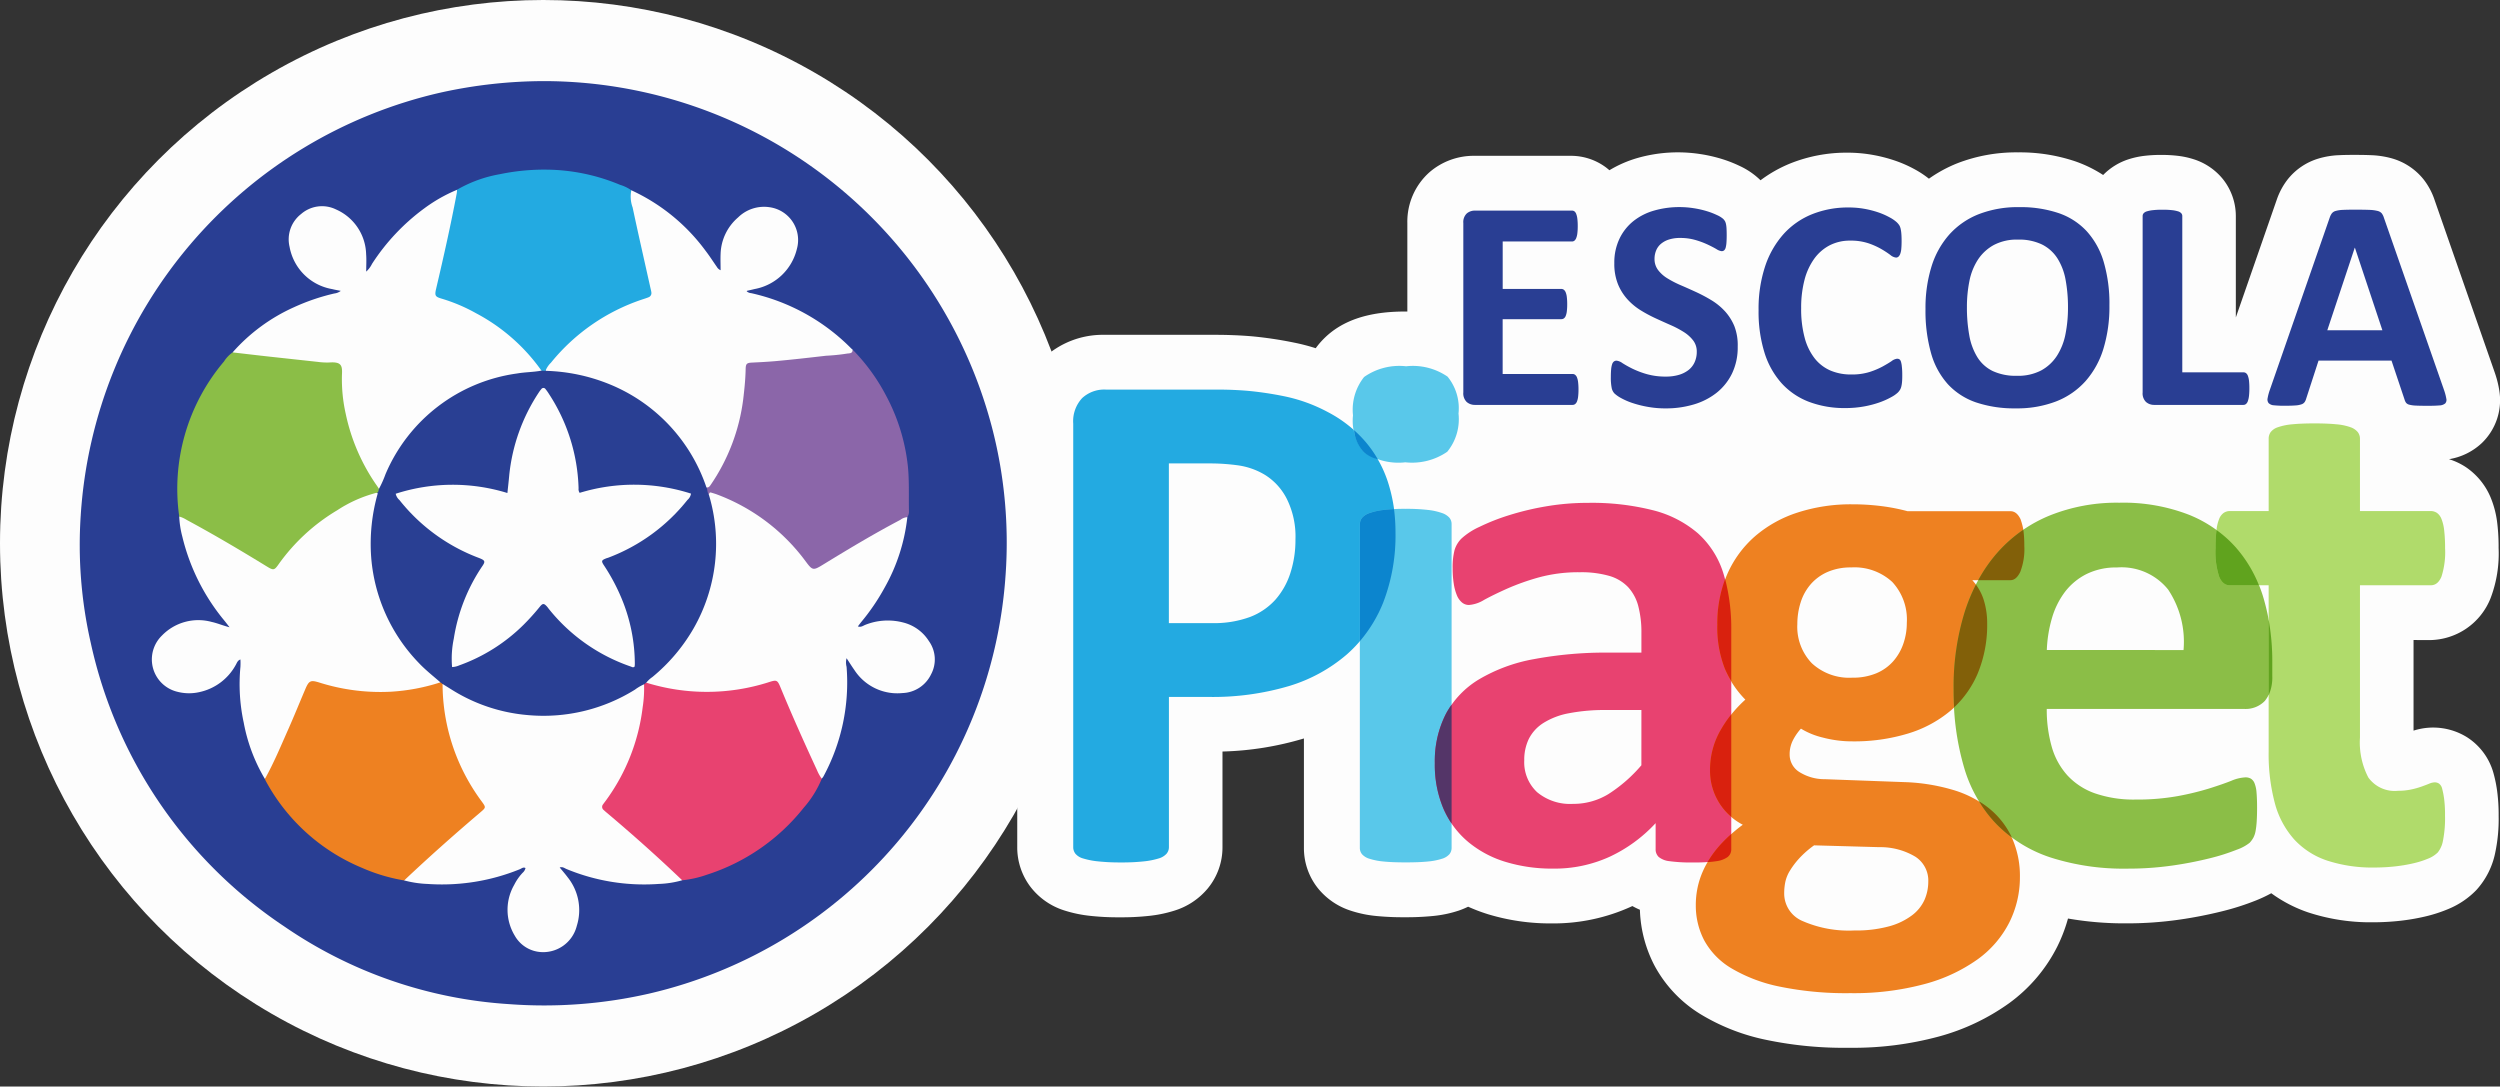 <svg xmlns="http://www.w3.org/2000/svg" id="EscolaPiaget" width="191.127" height="83.064" viewBox="0 0 191.127 83.064"><rect x="0" y="0" width="191.127" height="83.064" fill="#333333" stroke="none"/><circle id="Elipse_7" data-name="Elipse 7" cx="41.532" cy="41.532" r="41.532" fill="#fdfdfd"></circle><path id="Caminho_2744" data-name="Caminho 2744" d="M632.443-681.25a5.061,5.061,0,0,0,4.663-3.206,9.571,9.571,0,0,0,.612-3.822,15.28,15.28,0,0,0-.1-1.885,7.343,7.343,0,0,0-.527-2.034,5.225,5.225,0,0,0-1.867-2.269,4.983,4.983,0,0,0-1.3-.614,4.778,4.778,0,0,0,2.51-1.232,4.548,4.548,0,0,0,1.343-3.981,7.845,7.845,0,0,0-.345-1.386c-.006-.019-.012-.038-.019-.057l-4.578-13.127a5.27,5.27,0,0,0-.823-1.569,4.759,4.759,0,0,0-2.5-1.658,6.883,6.883,0,0,0-1.58-.233c-.33-.014-.742-.021-1.26-.021-.464,0-.838.007-1.141.022a6.341,6.341,0,0,0-1.61.267,4.73,4.73,0,0,0-2.371,1.641,5.358,5.358,0,0,0-.787,1.481l-3.134,9.017v-7.756a4.541,4.541,0,0,0-1.013-2.85A4.707,4.707,0,0,0,614.439-718a6.48,6.48,0,0,0-1.288-.277,10.365,10.365,0,0,0-1.23-.064,10.477,10.477,0,0,0-1.221.063,6.467,6.467,0,0,0-1.3.279,4.748,4.748,0,0,0-1.915,1.193,9.75,9.75,0,0,0-2.151-1.051,13.275,13.275,0,0,0-4.352-.679,12.452,12.452,0,0,0-4.673.844,10.481,10.481,0,0,0-2.143,1.169,7.381,7.381,0,0,0-1.053-.7,9.554,9.554,0,0,0-1.569-.692,11.489,11.489,0,0,0-1.672-.428,10.97,10.97,0,0,0-1.936-.17,11.544,11.544,0,0,0-4.376.826,10.189,10.189,0,0,0-2.27,1.285l-.017-.018a5.666,5.666,0,0,0-1.6-1.089,9.727,9.727,0,0,0-1.436-.552,11.476,11.476,0,0,0-1.562-.347,11.26,11.26,0,0,0-4.784.3,8.948,8.948,0,0,0-2.152.938c-.107-.093-.216-.183-.332-.266a4.481,4.481,0,0,0-2.618-.837h-7.415a5.161,5.161,0,0,0-3.383,1.249,5.053,5.053,0,0,0-1.7,3.894v6.761l-.182,0c-2.731,0-4.734.654-6.124,2a6.1,6.1,0,0,0-.7.806,15.067,15.067,0,0,0-1.658-.43,29.655,29.655,0,0,0-3.228-.482c-.883-.074-1.82-.112-2.785-.112h-8.482a6.635,6.635,0,0,0-4.694,1.82,6.654,6.654,0,0,0-1.971,4.984v32.369a4.986,4.986,0,0,0,1,3.013,5.247,5.247,0,0,0,2.608,1.823,9.8,9.8,0,0,0,1.966.41,19.407,19.407,0,0,0,2.256.112,19.322,19.322,0,0,0,2.279-.113,9.753,9.753,0,0,0,1.936-.407,5.364,5.364,0,0,0,2.526-1.694,4.932,4.932,0,0,0,1.12-3.144v-7.316a23.682,23.682,0,0,0,6.226-1v8.368a4.915,4.915,0,0,0,1.084,3.1,5.308,5.308,0,0,0,2.473,1.692,8.965,8.965,0,0,0,2.011.417,20.854,20.854,0,0,0,2.127.092,20.869,20.869,0,0,0,2.133-.092,8.952,8.952,0,0,0,2-.414,6.222,6.222,0,0,0,.726-.3,13.329,13.329,0,0,0,1.527.578,16.418,16.418,0,0,0,4.872.7,14.341,14.341,0,0,0,6.128-1.313l.031-.014a5.52,5.52,0,0,0,.574.283,9.845,9.845,0,0,0,1.133,4.3,9.784,9.784,0,0,0,3.579,3.73,15.808,15.808,0,0,0,4.968,1.921,28.975,28.975,0,0,0,6.324.6,25.051,25.051,0,0,0,6.838-.857,16.725,16.725,0,0,0,5.39-2.554,12.033,12.033,0,0,0,3.678-4.327,11.945,11.945,0,0,0,.818-2.143,25.261,25.261,0,0,0,4.43.37,28.171,28.171,0,0,0,4.056-.281,32.575,32.575,0,0,0,3.292-.642,19.483,19.483,0,0,0,2.625-.842,10.623,10.623,0,0,0,1.138-.538,10.515,10.515,0,0,0,2.813,1.462,15.294,15.294,0,0,0,4.982.758,18.534,18.534,0,0,0,2-.108,16.232,16.232,0,0,0,1.922-.323,10.984,10.984,0,0,0,1.833-.59,6.329,6.329,0,0,0,2.127-1.442,5.993,5.993,0,0,0,1.442-2.846,12.43,12.43,0,0,0,.263-2.831,13.634,13.634,0,0,0-.11-1.858,10.11,10.11,0,0,0-.274-1.365,4.759,4.759,0,0,0-2.022-2.777,4.9,4.9,0,0,0-4.1-.511v-6.928Zm-99.6,1.552v-.057l.025.028Z" transform="translate(-446.698 730.185)" fill="#fdfdfd"></path><g id="Grupo_5562" data-name="Grupo 5562" transform="translate(6.1 6.201)"><path id="Caminho_2745" data-name="Caminho 2745" d="M260.687-741.279a35.451,35.451,0,0,1,34.3,26.7,34.928,34.928,0,0,1,.983,11.035,35.3,35.3,0,0,1-27.23,32.021,35.993,35.993,0,0,1-10.729.81,34.107,34.107,0,0,1-17.205-5.952,35.011,35.011,0,0,1-14.776-21.665,33.706,33.706,0,0,1-.766-9.772A35.473,35.473,0,0,1,252.8-740.407,36.791,36.791,0,0,1,260.687-741.279Z" transform="translate(-225.191 741.279)" fill="#293e93"></path><path id="Caminho_2746" data-name="Caminho 2746" d="M350-533.881a7.3,7.3,0,0,1-1.792.28,15.521,15.521,0,0,1-7.041-1.135c-.153-.061-.3-.2-.531-.123.216.265.424.5.615.757a4.008,4.008,0,0,1,.693,3.705,2.649,2.649,0,0,1-2.872,1.994,2.469,2.469,0,0,1-1.863-1.229,3.818,3.818,0,0,1-.053-3.893,3.873,3.873,0,0,1,.643-.924.681.681,0,0,0,.223-.365c-.17-.1-.3.037-.437.09a15.818,15.818,0,0,1-7.045,1.125,8.16,8.16,0,0,1-1.8-.271c.018-.307.264-.462.456-.635,1.689-1.522,3.366-3.059,5.1-4.525.484-.409.5-.457.149-.956a15.578,15.578,0,0,1-2.825-7.289c-.048-.409-.011-.823-.086-1.232-.033-.18-.012-.368.234-.408a11.852,11.852,0,0,1,1.7.889,12.966,12.966,0,0,0,12.683-.472c.289-.164.538-.429.912-.4.22.149.173.376.16.584a15.763,15.763,0,0,1-2.873,8.309c-.384.541-.376.553.136.995,1.72,1.483,3.428,2.98,5.082,4.537C349.756-534.31,349.984-534.166,350-533.881Z" transform="translate(-303.947 594.977)" fill="#fdfdfd"></path><path id="Caminho_2747" data-name="Caminho 2747" d="M380.389-706.432a14.643,14.643,0,0,1,5.68,4.631c.307.4.575.82.862,1.231a.6.6,0,0,0,.285.252c0-.421-.018-.842,0-1.262a3.82,3.82,0,0,1,1.336-2.774,2.83,2.83,0,0,1,2.413-.78,2.531,2.531,0,0,1,2.086,3.174,4.088,4.088,0,0,1-3.239,3.081c-.19.049-.381.089-.572.134-.011,0-.019.021-.03.034a.539.539,0,0,0,.336.144,15.476,15.476,0,0,1,7.647,4.22c.038.038.08.07.121.106.1.388-.225.385-.443.446a10.666,10.666,0,0,1-1.866.2c-1.709.174-3.409.456-5.132.466-.444,0-.574.218-.591.634a16.228,16.228,0,0,1-1.783,7.13,13.944,13.944,0,0,1-.8,1.335c-.121.174-.234.369-.486.379-.264-.08-.317-.326-.4-.535a12.868,12.868,0,0,0-5.8-6.649,12.369,12.369,0,0,0-5.032-1.557,2.955,2.955,0,0,1-1.142-.233c-.109-.338.139-.535.313-.748a15.268,15.268,0,0,1,6.922-4.8c.767-.268.757-.271.563-1.083-.511-2.141-.994-4.289-1.4-6.454C380.2-705.961,380.074-706.247,380.389-706.432Z" transform="translate(-338.225 714.776)" fill="#fdfdfd"></path><path id="Caminho_2748" data-name="Caminho 2748" d="M425.878-608.373a14.05,14.05,0,0,1-1.757,5.425,16.322,16.322,0,0,1-1.751,2.572c-.09.108-.172.222-.275.355.244.088.407-.057.574-.122a4.636,4.636,0,0,1,2.9-.174,3.25,3.25,0,0,1,1.955,1.416,2.41,2.41,0,0,1,.166,2.549,2.52,2.52,0,0,1-2.189,1.427,3.914,3.914,0,0,1-3.683-1.78c-.194-.274-.371-.56-.586-.885a1.276,1.276,0,0,0,0,.656,15.1,15.1,0,0,1-1.772,8.391,1.425,1.425,0,0,1-.128.167c-.283-.07-.374-.317-.476-.541-.884-1.936-1.777-3.867-2.581-5.839-.406-1-.411-1-1.419-.712a16.009,16.009,0,0,1-8.324.084,1.48,1.48,0,0,1-.638-.266c-.09-.3.155-.408.324-.546a13.178,13.178,0,0,0,4.285-6.232,12.7,12.7,0,0,0,.222-6.984,2.46,2.46,0,0,1-.116-.631c.059-.452.365-.309.606-.226a14.307,14.307,0,0,1,2.8,1.346A14.887,14.887,0,0,1,418.2-605.1c.465.623.527.618,1.18.23,1.939-1.153,3.855-2.347,5.866-3.375C425.435-608.348,425.628-608.539,425.878-608.373Z" transform="translate(-362.611 641.709)" fill="#fdfdfd"></path><path id="Caminho_2749" data-name="Caminho 2749" d="M273.987-694.175a13.767,13.767,0,0,1,4.674-3.444,16.107,16.107,0,0,1,3.093-1.057.986.986,0,0,0,.5-.2c-.251-.052-.455-.084-.654-.136a4,4,0,0,1-3.261-3.237,2.449,2.449,0,0,1,.879-2.5,2.437,2.437,0,0,1,2.675-.352,3.847,3.847,0,0,1,2.3,3.428c.035.425.005.855.005,1.325a1.952,1.952,0,0,0,.443-.59,16.1,16.1,0,0,1,3.992-4.241,11.827,11.827,0,0,1,2.516-1.428c.222.2.077.44.037.652-.417,2.215-.9,4.414-1.422,6.608-.176.744-.153.792.572,1.047a15.081,15.081,0,0,1,6.94,4.849c.162.2.387.384.372.687a1.557,1.557,0,0,1-.868.231,13.161,13.161,0,0,0-6.786,2.454,12.552,12.552,0,0,0-4.166,5.237c-.122.279-.24.56-.366.837-.069.153-.13.357-.382.271a11.882,11.882,0,0,1-2.027-3.754,12.932,12.932,0,0,1-.854-4.833c.015-.837-.092-.909-.914-.942-1.662-.068-3.308-.324-4.963-.477-.552-.051-1.1-.143-1.653-.172A.807.807,0,0,1,273.987-694.175Z" transform="translate(-262.302 714.913)" fill="#fdfdfd"></path><path id="Caminho_2750" data-name="Caminho 2750" d="M256.835-588.241a13.061,13.061,0,0,1-1.617-4.3,13.9,13.9,0,0,1-.253-4.269,5.41,5.41,0,0,0,0-.564c-.227.073-.272.279-.367.434a4.159,4.159,0,0,1-2.756,2.057,3.568,3.568,0,0,1-1.7-.023,2.544,2.544,0,0,1-1.175-4.3,3.871,3.871,0,0,1,3.807-1.037c.453.1.874.285,1.361.407-.133-.171-.263-.344-.4-.512a15.87,15.87,0,0,1-3.214-6.426,7.175,7.175,0,0,1-.235-1.533c.233-.114.412.028.6.128,2.053,1.1,4.052,2.293,6.047,3.493.537.323.576.308.951-.2a15.176,15.176,0,0,1,6.784-5.174c.257-.1.532-.257.8-.014a.616.616,0,0,1,.022.471,14.094,14.094,0,0,0-.434,2.809,12.167,12.167,0,0,0,.519,4.189,13.026,13.026,0,0,0,4.337,6.518c.169.139.419.244.345.545a7.091,7.091,0,0,1-2.317.62,15.229,15.229,0,0,1-6.739-.481c-.744-.237-.933-.144-1.238.578-.856,2.027-1.7,4.061-2.675,6.033C257.187-588.578,257.133-588.3,256.835-588.241Z" transform="translate(-242.684 641.591)" fill="#fdfdfd"></path><path id="Caminho_2751" data-name="Caminho 2751" d="M440.48-642.72a1,1,0,0,0-.541.21c-2.013,1.059-3.961,2.23-5.9,3.417-.759.465-.81.458-1.337-.253a14.9,14.9,0,0,0-6.764-5.105c-.15-.058-.306-.1-.459-.148-.131-.041-.141.066-.173.144-.276-.107-.251-.314-.181-.538.173.025.248-.087.333-.214a14.876,14.876,0,0,0,2.473-6.513c.091-.764.171-1.529.187-2.3.009-.42.074-.5.5-.517.608-.029,1.215-.061,1.821-.115,1.283-.115,2.562-.263,3.841-.41a14.776,14.776,0,0,0,1.547-.156c.183-.041.465.025.478-.3a14.727,14.727,0,0,1,2.54,3.49,14.739,14.739,0,0,1,1.677,5.429c.113,1.144.057,2.283.081,3.423A.78.78,0,0,1,440.48-642.72Z" transform="translate(-377.213 676.056)" fill="#8b66a9"></path><path id="Caminho_2752" data-name="Caminho 2752" d="M271.69-643.968a10.091,10.091,0,0,0-3.127,1.369,14.781,14.781,0,0,0-4.466,4.111c-.337.483-.4.495-.908.184-2.011-1.233-4.04-2.435-6.117-3.554a2.235,2.235,0,0,0-.582-.266,15.055,15.055,0,0,1,3.421-11.852,2.41,2.41,0,0,1,.66-.695c.941.108,1.881.22,2.822.324q1.838.2,3.678.4a5.2,5.2,0,0,0,.91.047c.939-.068.98.27.949.938a12.038,12.038,0,0,0,.287,2.982,14.923,14.923,0,0,0,2.4,5.523c.051.073.1.149.146.223C271.82-644.126,271.857-644.021,271.69-643.968Z" transform="translate(-248.887 675.411)" fill="#8bbe47"></path><path id="Caminho_2753" data-name="Caminho 2753" d="M395.337-549.685a15.563,15.563,0,0,0,9.357-.033c.623-.2.667-.18.919.431.873,2.12,1.813,4.209,2.775,6.29a3.079,3.079,0,0,0,.365.655,7.916,7.916,0,0,1-1.383,2.223A15.456,15.456,0,0,1,399.963-535a8.11,8.11,0,0,1-1.88.423c-1.85-1.77-3.761-3.472-5.718-5.124-.1-.081-.191-.162-.283-.247a.3.3,0,0,1-.051-.432c.07-.1.148-.2.222-.3a15.113,15.113,0,0,0,2.806-7.112,9.286,9.286,0,0,0,.107-1.766C395.185-549.657,395.235-549.707,395.337-549.685Z" transform="translate(-352.028 595.674)" fill="#e84270"></path><path id="Caminho_2754" data-name="Caminho 2754" d="M346.822-697.662a14.3,14.3,0,0,0-5-4.385,12.893,12.893,0,0,0-2.614-1.11c-.517-.15-.559-.236-.432-.778.568-2.42,1.114-4.845,1.574-7.289a2.649,2.649,0,0,0,.023-.266,9.943,9.943,0,0,1,3.263-1.184,16.6,16.6,0,0,1,3.512-.351,14.887,14.887,0,0,1,5.685,1.162,2.968,2.968,0,0,1,.862.416,2.419,2.419,0,0,0,.1,1.314c.433,2.043.9,4.079,1.353,6.117.027.122.062.242.078.365a.34.34,0,0,1-.22.387c-.148.061-.3.107-.455.158a15.149,15.149,0,0,0-7,4.841,1.81,1.81,0,0,0-.416.617A.2.2,0,0,1,346.822-697.662Z" transform="translate(-311.53 719.792)" fill="#23aae1"></path><path id="Caminho_2755" data-name="Caminho 2755" d="M284.289-542.233c.681-1.22,1.215-2.509,1.781-3.783.45-1.013.865-2.042,1.3-3.062.288-.677.406-.738,1.1-.52a15.5,15.5,0,0,0,5.453.695,15.12,15.12,0,0,0,3.784-.716c.085,0,.211-.051.166.124a15.1,15.1,0,0,0,1.283,6.049,15.341,15.341,0,0,0,1.7,2.921c.347.473.342.474-.109.858-1.979,1.683-3.922,3.407-5.81,5.192a13.563,13.563,0,0,1-3.232-.966,14.817,14.817,0,0,1-7.327-6.6C284.341-542.1,284.318-542.168,284.289-542.233Z" transform="translate(-270.138 595.584)" fill="#ee8121"></path><path id="Caminho_2756" data-name="Caminho 2756" d="M323.542-624.905l-.166-.124c-.554-.482-1.132-.935-1.639-1.47a13.068,13.068,0,0,1-3.65-8.057,14.044,14.044,0,0,1,.522-4.993l.07-.271a8.592,8.592,0,0,0,.5-1.121,12.815,12.815,0,0,1,10.058-7.7c.618-.108,1.246-.1,1.862-.217l.307.014a13.9,13.9,0,0,1,4.856,1.008,12.986,12.986,0,0,1,7.454,7.911c.095.168.052.382.181.538a13.023,13.023,0,0,1-1.175,10.253,13.6,13.6,0,0,1-3.139,3.7,2.131,2.131,0,0,0-.47.435l-.17.121a3.669,3.669,0,0,0-.692.407,13.215,13.215,0,0,1-8.17,1.948,12.969,12.969,0,0,1-5.856-1.956Z" transform="translate(-295.807 670.993)" fill="#293f93"></path><path id="Caminho_2757" data-name="Caminho 2757" d="M340.112-635.305a14.223,14.223,0,0,1,8.512.058.805.805,0,0,1-.275.487,14.021,14.021,0,0,1-6.049,4.411c-.05.019-.1.029-.154.049-.368.149-.4.2-.174.544a14.961,14.961,0,0,1,1.44,2.757,13.114,13.114,0,0,1,.917,4.771c0,.071-.01.141-.014.2-.114.113-.209.03-.3,0a13.733,13.733,0,0,1-6.249-4.389c-.056-.07-.106-.145-.167-.211-.216-.231-.306-.242-.519.012a17.44,17.44,0,0,1-1.26,1.4,13.4,13.4,0,0,1-4.913,3.1,1.517,1.517,0,0,1-.549.129,7.508,7.508,0,0,1,.131-2.174,13.625,13.625,0,0,1,2.157-5.507c.279-.4.249-.474-.267-.673a14.058,14.058,0,0,1-6.047-4.416.884.884,0,0,1-.284-.48,14.188,14.188,0,0,1,8.539-.056c.049-.463.1-.9.138-1.331a14,14,0,0,1,2.267-6.361,2.108,2.108,0,0,1,.193-.256.19.19,0,0,1,.32.009,3.219,3.219,0,0,1,.249.349,13.867,13.867,0,0,1,2.275,7.234A.49.49,0,0,0,340.112-635.305Z" transform="translate(-301.896 666.783)" fill="#fdfdfd"></path></g><g id="Grupo_5569" data-name="Grupo 5569" transform="translate(82.048 15.838)"><g id="Grupo_5563" data-name="Grupo 5563" transform="translate(29.825)"><path id="Caminho_2758" data-name="Caminho 2758" d="M675.71-686.263a4.492,4.492,0,0,1-.029.557,1.437,1.437,0,0,1-.086.362.46.46,0,0,1-.144.2.312.312,0,0,1-.189.063H667.8a.938.938,0,0,1-.637-.224.917.917,0,0,1-.258-.729v-12.948a.918.918,0,0,1,.258-.729.939.939,0,0,1,.637-.224h7.415a.308.308,0,0,1,.184.057.443.443,0,0,1,.138.2,1.55,1.55,0,0,1,.086.367,4.66,4.66,0,0,1,.029.568,4.429,4.429,0,0,1-.029.545,1.448,1.448,0,0,1-.086.361.488.488,0,0,1-.138.2.288.288,0,0,1-.184.063h-5.3v3.627H674.4a.314.314,0,0,1,.189.063.465.465,0,0,1,.143.2,1.345,1.345,0,0,1,.086.356,4.425,4.425,0,0,1,.029.545,4.385,4.385,0,0,1-.029.551,1.331,1.331,0,0,1-.086.35.42.42,0,0,1-.143.19.332.332,0,0,1-.189.057h-4.488v4.19h5.349a.314.314,0,0,1,.189.063.462.462,0,0,1,.144.2,1.436,1.436,0,0,1,.086.362A4.489,4.489,0,0,1,675.71-686.263Z" transform="translate(-666.906 700.198)" fill="#293e93"></path><path id="Caminho_2759" data-name="Caminho 2759" d="M723.7-690.372a4.59,4.59,0,0,1-.436,2.055,4.26,4.26,0,0,1-1.182,1.475,5.153,5.153,0,0,1-1.745.89,7.429,7.429,0,0,1-2.135.3,7.6,7.6,0,0,1-1.429-.127,8.1,8.1,0,0,1-1.165-.3,5.079,5.079,0,0,1-.844-.373,2.423,2.423,0,0,1-.488-.344.857.857,0,0,1-.212-.43,3.93,3.93,0,0,1-.063-.809q0-.356.023-.6a1.719,1.719,0,0,1,.075-.39.43.43,0,0,1,.138-.213.333.333,0,0,1,.2-.063.952.952,0,0,1,.453.189,8.018,8.018,0,0,0,.752.419,6.744,6.744,0,0,0,1.1.419,5.2,5.2,0,0,0,1.475.19,3.407,3.407,0,0,0,.987-.132,2.208,2.208,0,0,0,.74-.373,1.585,1.585,0,0,0,.465-.6,1.9,1.9,0,0,0,.161-.792,1.387,1.387,0,0,0-.276-.867,2.74,2.74,0,0,0-.717-.643,7.476,7.476,0,0,0-1-.528q-.562-.247-1.159-.522a10.564,10.564,0,0,1-1.159-.625,4.692,4.692,0,0,1-1-.838,3.946,3.946,0,0,1-.717-1.154,4.164,4.164,0,0,1-.275-1.6,4.218,4.218,0,0,1,.4-1.877,3.845,3.845,0,0,1,1.068-1.343,4.543,4.543,0,0,1,1.584-.8,6.936,6.936,0,0,1,1.934-.264,7.023,7.023,0,0,1,1.056.081,7.219,7.219,0,0,1,.987.218,5.531,5.531,0,0,1,.815.31,1.91,1.91,0,0,1,.471.287.829.829,0,0,1,.155.2.92.92,0,0,1,.069.212,2.228,2.228,0,0,1,.04.333c.007.134.012.3.012.5q0,.333-.017.563a2.085,2.085,0,0,1-.057.379.449.449,0,0,1-.115.218.285.285,0,0,1-.2.069.957.957,0,0,1-.4-.161q-.275-.161-.677-.35a6.429,6.429,0,0,0-.93-.344,4.112,4.112,0,0,0-1.159-.155,2.769,2.769,0,0,0-.861.12,1.78,1.78,0,0,0-.614.333,1.317,1.317,0,0,0-.367.511,1.675,1.675,0,0,0-.12.631,1.388,1.388,0,0,0,.27.855,2.584,2.584,0,0,0,.723.643,7.79,7.79,0,0,0,1.028.528q.574.247,1.171.522a11.543,11.543,0,0,1,1.171.625,4.719,4.719,0,0,1,1.022.838,3.916,3.916,0,0,1,.723,1.148A4.024,4.024,0,0,1,723.7-690.372Z" transform="translate(-702.724 701.036)" fill="#293e93"></path><path id="Caminho_2760" data-name="Caminho 2760" d="M772.156-688.1q0,.287-.017.488a2.4,2.4,0,0,1-.052.345.977.977,0,0,1-.092.247,1.211,1.211,0,0,1-.183.235,2.353,2.353,0,0,1-.488.339,5.737,5.737,0,0,1-.884.4,7.665,7.665,0,0,1-1.194.316,7.862,7.862,0,0,1-1.452.126,7.655,7.655,0,0,1-2.755-.471,5.436,5.436,0,0,1-2.089-1.406,6.28,6.28,0,0,1-1.32-2.336,10.475,10.475,0,0,1-.459-3.26,10.326,10.326,0,0,1,.5-3.363,7.006,7.006,0,0,1,1.412-2.468,5.908,5.908,0,0,1,2.175-1.515,7.347,7.347,0,0,1,2.795-.516,6.711,6.711,0,0,1,1.194.1,7.255,7.255,0,0,1,1.062.27,5.313,5.313,0,0,1,.878.385,2.64,2.64,0,0,1,.545.373,1.3,1.3,0,0,1,.212.258.972.972,0,0,1,.092.264,2.922,2.922,0,0,1,.052.379q.017.218.017.539,0,.344-.023.585a1.508,1.508,0,0,1-.08.39.54.54,0,0,1-.138.218.274.274,0,0,1-.184.069.8.8,0,0,1-.436-.2,7.147,7.147,0,0,0-.683-.448,5.572,5.572,0,0,0-1-.448,4.237,4.237,0,0,0-1.383-.2,3.365,3.365,0,0,0-1.578.362,3.378,3.378,0,0,0-1.182,1.033,4.847,4.847,0,0,0-.74,1.624,8.388,8.388,0,0,0-.252,2.146,8.417,8.417,0,0,0,.27,2.267,4.371,4.371,0,0,0,.769,1.578,3.111,3.111,0,0,0,1.205.924,3.98,3.98,0,0,0,1.59.3,4.535,4.535,0,0,0,1.389-.189,5.868,5.868,0,0,0,1-.419q.419-.23.689-.413a.853.853,0,0,1,.419-.184.328.328,0,0,1,.184.046.348.348,0,0,1,.115.184,1.816,1.816,0,0,1,.069.384Q772.156-688.508,772.156-688.1Z" transform="translate(-738.599 700.963)" fill="#293e93"></path><path id="Caminho_2761" data-name="Caminho 2761" d="M828.52-693.518a10.993,10.993,0,0,1-.459,3.306,6.664,6.664,0,0,1-1.366,2.474,5.877,5.877,0,0,1-2.244,1.55,8.3,8.3,0,0,1-3.094.534,9.141,9.141,0,0,1-3.025-.453,5.249,5.249,0,0,1-2.152-1.383,5.923,5.923,0,0,1-1.291-2.365,11.89,11.89,0,0,1-.43-3.4,10.657,10.657,0,0,1,.459-3.243,6.625,6.625,0,0,1,1.366-2.451,5.965,5.965,0,0,1,2.244-1.55,8.264,8.264,0,0,1,3.105-.539,9.084,9.084,0,0,1,2.979.448,5.238,5.238,0,0,1,2.158,1.378,6.007,6.007,0,0,1,1.309,2.347A11.294,11.294,0,0,1,828.52-693.518Zm-3.168.161a11.371,11.371,0,0,0-.184-2.129,4.583,4.583,0,0,0-.626-1.641,2.989,2.989,0,0,0-1.176-1.056,4.039,4.039,0,0,0-1.837-.373,3.753,3.753,0,0,0-1.86.419,3.419,3.419,0,0,0-1.205,1.119,4.628,4.628,0,0,0-.649,1.636,9.969,9.969,0,0,0-.189,1.98,11.818,11.818,0,0,0,.184,2.187,4.705,4.705,0,0,0,.62,1.658,2.848,2.848,0,0,0,1.171,1.051,4.174,4.174,0,0,0,1.848.362,3.8,3.8,0,0,0,1.86-.413,3.338,3.338,0,0,0,1.205-1.125,4.743,4.743,0,0,0,.648-1.658A10.267,10.267,0,0,0,825.352-693.357Z" transform="translate(-779.126 701.036)" fill="#293e93"></path><path id="Caminho_2762" data-name="Caminho 2762" d="M891.937-686.561a4.947,4.947,0,0,1-.029.579,1.756,1.756,0,0,1-.086.39.5.5,0,0,1-.143.224.313.313,0,0,1-.2.069h-6.807a.937.937,0,0,1-.637-.224.917.917,0,0,1-.258-.729v-13.487a.319.319,0,0,1,.075-.207.523.523,0,0,1,.247-.149,2.4,2.4,0,0,1,.465-.092,6.476,6.476,0,0,1,.729-.034,6.446,6.446,0,0,1,.735.034,2.4,2.4,0,0,1,.459.092.523.523,0,0,1,.247.149.32.32,0,0,1,.075.207v11.949h4.672a.332.332,0,0,1,.2.063.461.461,0,0,1,.143.207,1.554,1.554,0,0,1,.086.379A4.959,4.959,0,0,1,891.937-686.561Z" transform="translate(-831.844 700.416)" fill="#293e93"></path><path id="Caminho_2763" data-name="Caminho 2763" d="M937.165-686.423a4.016,4.016,0,0,1,.172.654.4.4,0,0,1-.092.362.749.749,0,0,1-.448.149q-.321.028-.884.028-.585,0-.912-.017a2.229,2.229,0,0,1-.5-.069.456.456,0,0,1-.241-.143.794.794,0,0,1-.115-.241l-1-2.985h-5.579l-.942,2.9a.924.924,0,0,1-.12.27.49.49,0,0,1-.241.172,1.757,1.757,0,0,1-.471.086q-.3.023-.8.023a7.623,7.623,0,0,1-.827-.034.629.629,0,0,1-.413-.166.448.448,0,0,1-.08-.373,3.728,3.728,0,0,1,.172-.643l4.58-13.178a1.146,1.146,0,0,1,.161-.316.57.57,0,0,1,.293-.184,2.308,2.308,0,0,1,.557-.08q.356-.018.941-.017.677,0,1.079.017a2.873,2.873,0,0,1,.625.08.6.6,0,0,1,.322.189,1.118,1.118,0,0,1,.166.344Zm-6.818-10.893h-.012l-2.1,6.313h4.213Z" transform="translate(-862.185 700.416)" fill="#293e93"></path></g><g id="Grupo_5568" data-name="Grupo 5568" transform="translate(0 12.165)"><path id="Caminho_2764" data-name="Caminho 2764" d="M566.994-631.87a14.225,14.225,0,0,1-.946,5.367,10.355,10.355,0,0,1-2.753,3.935,12.131,12.131,0,0,1-4.435,2.433,20.528,20.528,0,0,1-6.187.834h-3v11.485a.773.773,0,0,1-.181.5,1.267,1.267,0,0,1-.6.362,5.818,5.818,0,0,1-1.112.222,15.415,15.415,0,0,1-1.78.084,15.492,15.492,0,0,1-1.766-.084,5.84,5.84,0,0,1-1.126-.222,1.171,1.171,0,0,1-.584-.362.813.813,0,0,1-.167-.5v-32.369a2.6,2.6,0,0,1,.681-1.96,2.483,2.483,0,0,1,1.794-.654h8.482q1.279,0,2.433.1a25.813,25.813,0,0,1,2.767.417,12.256,12.256,0,0,1,3.267,1.182,9.73,9.73,0,0,1,2.822,2.183,9.108,9.108,0,0,1,1.78,3.087A12.064,12.064,0,0,1,566.994-631.87Zm-7.647.529a6.464,6.464,0,0,0-.667-3.114,4.611,4.611,0,0,0-1.641-1.808,5.446,5.446,0,0,0-2.044-.737,15.679,15.679,0,0,0-2.211-.153h-3.115v12.208h3.281a7.936,7.936,0,0,0,2.934-.473,5.015,5.015,0,0,0,1.933-1.321,5.719,5.719,0,0,0,1.14-2.03A8.177,8.177,0,0,0,559.347-631.342Z" transform="translate(-542.356 644.579)" fill="#23aae1"></path><path id="Caminho_2765" data-name="Caminho 2765" d="M639.757-646.617a3.923,3.923,0,0,1-.862,2.92,4.744,4.744,0,0,1-3.2.806,4.742,4.742,0,0,1-3.184-.779,3.806,3.806,0,0,1-.82-2.809,4.019,4.019,0,0,1,.848-2.934,4.685,4.685,0,0,1,3.212-.82,4.689,4.689,0,0,1,3.17.793A3.819,3.819,0,0,1,639.757-646.617Zm-.528,33.2a.755.755,0,0,1-.167.487,1.226,1.226,0,0,1-.57.348,4.971,4.971,0,0,1-1.07.209q-.668.069-1.7.069t-1.7-.069a4.963,4.963,0,0,1-1.071-.209,1.224,1.224,0,0,1-.57-.348.756.756,0,0,1-.167-.487v-24.749a.758.758,0,0,1,.167-.487,1.314,1.314,0,0,1,.57-.361,4.774,4.774,0,0,1,1.071-.236,14.091,14.091,0,0,1,1.7-.084,14.1,14.1,0,0,1,1.7.084,4.782,4.782,0,0,1,1.07.236,1.317,1.317,0,0,1,.57.361.756.756,0,0,1,.167.487Z" transform="translate(-610.301 650.232)" fill="#59c8ea"></path><path id="Caminho_2766" data-name="Caminho 2766" d="M680.47-580.209a.741.741,0,0,1-.278.612,1.908,1.908,0,0,1-.876.32,11.916,11.916,0,0,1-1.766.1,12.086,12.086,0,0,1-1.821-.1,1.566,1.566,0,0,1-.806-.32.8.8,0,0,1-.236-.612v-1.974a11.277,11.277,0,0,1-3.49,2.558,10.145,10.145,0,0,1-4.352.918,12.174,12.174,0,0,1-3.629-.514,8.158,8.158,0,0,1-2.864-1.53,6.877,6.877,0,0,1-1.877-2.516,8.562,8.562,0,0,1-.667-3.5,7.929,7.929,0,0,1,.848-3.768,6.894,6.894,0,0,1,2.531-2.642,12.6,12.6,0,0,1,4.185-1.543,29.9,29.9,0,0,1,5.812-.5H673.6v-1.5a7.9,7.9,0,0,0-.236-2.044,3.412,3.412,0,0,0-.779-1.46,3.218,3.218,0,0,0-1.446-.862,7.725,7.725,0,0,0-2.238-.278,11.517,11.517,0,0,0-3.128.389,17.991,17.991,0,0,0-2.433.862q-1.057.473-1.766.862a2.581,2.581,0,0,1-1.154.389.827.827,0,0,1-.542-.195,1.412,1.412,0,0,1-.389-.556,3.835,3.835,0,0,1-.237-.89,7.532,7.532,0,0,1-.083-1.168,5.289,5.289,0,0,1,.139-1.363,2.093,2.093,0,0,1,.528-.9,5.2,5.2,0,0,1,1.363-.89,16.055,16.055,0,0,1,2.28-.9,21.153,21.153,0,0,1,2.851-.681,18.854,18.854,0,0,1,3.184-.264,19.036,19.036,0,0,1,4.992.57,8.423,8.423,0,0,1,3.407,1.752,6.811,6.811,0,0,1,1.947,3.045,14.239,14.239,0,0,1,.612,4.422ZM673.6-590.831h-2.67a14.349,14.349,0,0,0-2.892.25,5.547,5.547,0,0,0-1.947.751,3.092,3.092,0,0,0-1.1,1.21,3.648,3.648,0,0,0-.347,1.627,3.127,3.127,0,0,0,.987,2.447,3.942,3.942,0,0,0,2.739.89,5.129,5.129,0,0,0,2.711-.751,11.249,11.249,0,0,0,2.517-2.2Z" transform="translate(-630.161 617.11)" fill="#e84270"></path><path id="Caminho_2767" data-name="Caminho 2767" d="M766.254-603.02a4.813,4.813,0,0,1-.306,1.975q-.306.64-.751.64h-2.92a3.977,3.977,0,0,1,.876,1.516,5.91,5.91,0,0,1,.264,1.766,9.678,9.678,0,0,1-.723,3.852,7.652,7.652,0,0,1-2.072,2.836,9.146,9.146,0,0,1-3.254,1.752,14.116,14.116,0,0,1-4.241.6,8.729,8.729,0,0,1-2.28-.292,5.759,5.759,0,0,1-1.669-.681,4.043,4.043,0,0,0-.6.862,2.343,2.343,0,0,0-.264,1.112,1.567,1.567,0,0,0,.709,1.321,3.611,3.611,0,0,0,1.988.57l6.034.222a14.651,14.651,0,0,1,3.768.6,8.076,8.076,0,0,1,2.781,1.446,6.252,6.252,0,0,1,1.724,2.238,7.081,7.081,0,0,1,.6,2.976,7.693,7.693,0,0,1-.807,3.462,7.853,7.853,0,0,1-2.419,2.822,12.519,12.519,0,0,1-4.046,1.891,20.812,20.812,0,0,1-5.687.7,25.155,25.155,0,0,1-5.409-.5,11.862,11.862,0,0,1-3.671-1.39,5.641,5.641,0,0,1-2.086-2.127,5.716,5.716,0,0,1-.653-2.711,6.385,6.385,0,0,1,.237-1.752,6.556,6.556,0,0,1,.7-1.6,8.219,8.219,0,0,1,1.126-1.46,12.183,12.183,0,0,1,1.529-1.335,4.642,4.642,0,0,1-1.849-1.738,4.615,4.615,0,0,1-.654-2.405,6.044,6.044,0,0,1,.751-2.989,9.541,9.541,0,0,1,1.947-2.433,7.356,7.356,0,0,1-1.557-2.336,8.63,8.63,0,0,1-.584-3.392,9.4,9.4,0,0,1,.765-3.879,8.208,8.208,0,0,1,2.127-2.892,9.406,9.406,0,0,1,3.254-1.807,13.209,13.209,0,0,1,4.171-.626,17.409,17.409,0,0,1,2.239.139,14.843,14.843,0,0,1,1.989.389h7.87q.473,0,.765.612A5.18,5.18,0,0,1,766.254-603.02Zm-7.341,25.667a2.168,2.168,0,0,0-1-1.919,5.225,5.225,0,0,0-2.753-.723l-4.978-.139a7.279,7.279,0,0,0-1.154,1.015,6.147,6.147,0,0,0-.7.932,2.747,2.747,0,0,0-.347.862,4.372,4.372,0,0,0-.084.862,2.281,2.281,0,0,0,1.4,2.114,8.816,8.816,0,0,0,3.963.723,9.58,9.58,0,0,0,2.67-.32,5.157,5.157,0,0,0,1.752-.848,3.044,3.044,0,0,0,.946-1.182A3.484,3.484,0,0,0,758.913-577.353Zm-1.641-19.8a4.213,4.213,0,0,0-1.112-3.115,4.252,4.252,0,0,0-3.142-1.112,4.4,4.4,0,0,0-1.808.347,3.633,3.633,0,0,0-1.293.946,3.909,3.909,0,0,0-.765,1.391,5.462,5.462,0,0,0-.25,1.654,4.01,4.01,0,0,0,1.112,2.99,4.2,4.2,0,0,0,3.087,1.1,4.636,4.636,0,0,0,1.835-.334,3.567,3.567,0,0,0,1.293-.918,3.993,3.993,0,0,0,.779-1.349A4.868,4.868,0,0,0,757.272-597.152Z" transform="translate(-693.542 616.758)" fill="#ee8121"></path><path id="Caminho_2768" data-name="Caminho 2768" d="M847.811-593.417a2.7,2.7,0,0,1-.57,1.891,2.042,2.042,0,0,1-1.571.612h-15.1a10.307,10.307,0,0,0,.376,2.878,5.484,5.484,0,0,0,1.2,2.2,5.207,5.207,0,0,0,2.113,1.376,9.047,9.047,0,0,0,3.1.473,17.423,17.423,0,0,0,3.226-.264,21.343,21.343,0,0,0,2.406-.584q1.015-.319,1.682-.584a3.121,3.121,0,0,1,1.085-.264.818.818,0,0,1,.417.1.725.725,0,0,1,.278.347,2.334,2.334,0,0,1,.153.709q.042.459.042,1.154,0,.612-.028,1.043a6.582,6.582,0,0,1-.084.737,1.784,1.784,0,0,1-.167.514,1.94,1.94,0,0,1-.292.4,3.383,3.383,0,0,1-.987.529,15.61,15.61,0,0,1-2.058.653,28.146,28.146,0,0,1-2.864.556,23.836,23.836,0,0,1-3.448.236,18.258,18.258,0,0,1-5.8-.834,10.319,10.319,0,0,1-4.157-2.531,10.523,10.523,0,0,1-2.489-4.282,20.1,20.1,0,0,1-.82-6.063,19.26,19.26,0,0,1,.862-5.965,12.5,12.5,0,0,1,2.5-4.505,10.761,10.761,0,0,1,3.991-2.822,13.727,13.727,0,0,1,5.3-.973,13.878,13.878,0,0,1,5.326.918,9.609,9.609,0,0,1,3.629,2.544,10.269,10.269,0,0,1,2.086,3.852,16.78,16.78,0,0,1,.667,4.839Zm-6.785-2a7.2,7.2,0,0,0-1.182-4.63,4.572,4.572,0,0,0-3.907-1.682,5.073,5.073,0,0,0-2.322.5,4.752,4.752,0,0,0-1.641,1.349,6.147,6.147,0,0,0-1,2,9.966,9.966,0,0,0-.4,2.461Z" transform="translate(-756.141 617.11)" fill="#8bbe47"></path><path id="Caminho_2769" data-name="Caminho 2769" d="M924.6-601.994a8.789,8.789,0,0,1-.153,1.877,2.031,2.031,0,0,1-.4.918,2.2,2.2,0,0,1-.737.472,6.91,6.91,0,0,1-1.14.362,11.983,11.983,0,0,1-1.418.237,14.243,14.243,0,0,1-1.543.083,11.1,11.1,0,0,1-3.615-.529,6,6,0,0,1-2.531-1.627,6.772,6.772,0,0,1-1.474-2.767,14.571,14.571,0,0,1-.473-3.948v-12.709h-2.976q-.529,0-.806-.654a6.088,6.088,0,0,1-.278-2.183,11.243,11.243,0,0,1,.069-1.362,3.276,3.276,0,0,1,.209-.876,1.025,1.025,0,0,1,.348-.459.859.859,0,0,1,.487-.139h2.948v-5.534a.864.864,0,0,1,.153-.5,1.146,1.146,0,0,1,.556-.375,4.427,4.427,0,0,1,1.085-.222q.682-.069,1.682-.07,1.029,0,1.71.07a4.21,4.21,0,0,1,1.071.222,1.248,1.248,0,0,1,.556.375.815.815,0,0,1,.167.5v5.534h5.395a.86.86,0,0,1,.487.139,1.028,1.028,0,0,1,.347.459,3.3,3.3,0,0,1,.209.876,11.358,11.358,0,0,1,.069,1.362,6.1,6.1,0,0,1-.278,2.183q-.278.654-.807.654h-5.422v11.652a5.792,5.792,0,0,0,.64,3.045,2.479,2.479,0,0,0,2.28,1.015,4.674,4.674,0,0,0,1-.1,6.347,6.347,0,0,0,.793-.222q.347-.125.584-.222a1.142,1.142,0,0,1,.431-.1.587.587,0,0,1,.32.1.655.655,0,0,1,.236.389,6.077,6.077,0,0,1,.153.792A9.711,9.711,0,0,1,924.6-601.994Z" transform="translate(-819.724 636.365)" fill="#b0db6b"></path><g id="Grupo_5564" data-name="Grupo 5564" transform="translate(21.474 4.887)"><path id="Caminho_2770" data-name="Caminho 2770" d="M632.034-629.825a2.847,2.847,0,0,0,.739,1.676,2.52,2.52,0,0,0,1.072.545,8.76,8.76,0,0,0-1.038-1.448A9.3,9.3,0,0,0,632.034-629.825Z" transform="translate(-632.034 629.825)" fill="#0c85ce"></path><path id="Caminho_2771" data-name="Caminho 2771" d="M634.636-604.326a1.314,1.314,0,0,0-.57.361.758.758,0,0,0-.167.487v8.94a10.567,10.567,0,0,0,1.772-2.933,14.227,14.227,0,0,0,.946-5.367,13.938,13.938,0,0,0-.113-1.788c-.3.014-.565.035-.8.064A4.774,4.774,0,0,0,634.636-604.326Z" transform="translate(-633.452 610.66)" fill="#0c85ce"></path></g><path id="Caminho_2772" data-name="Caminho 2772" d="M659.089-533.117v-9.089a6.472,6.472,0,0,0-.435.7,7.93,7.93,0,0,0-.848,3.768,8.562,8.562,0,0,0,.667,3.5A7.263,7.263,0,0,0,659.089-533.117Z" transform="translate(-630.161 568.074)" fill="#543568"></path><g id="Grupo_5565" data-name="Grupo 5565" transform="translate(48.495 16.269)"><path id="Caminho_2773" data-name="Caminho 2773" d="M746.04-500.3a8.217,8.217,0,0,0-1.126,1.46c-.013.022-.025.045-.038.068.258-.016.48-.038.66-.068a1.909,1.909,0,0,0,.876-.32.741.741,0,0,0,.278-.612v-1.149C746.461-500.723,746.243-500.516,746.04-500.3Z" transform="translate(-744.876 520.409)" fill="#d9210e"></path><path id="Caminho_2774" data-name="Caminho 2774" d="M745.672-534.818a4.617,4.617,0,0,0,.653,2.405,4.5,4.5,0,0,0,.97,1.143V-539.1a9.277,9.277,0,0,0-.873,1.3A6.043,6.043,0,0,0,745.672-534.818Z" transform="translate(-745.481 549.445)" fill="#d9210e"></path><path id="Caminho_2775" data-name="Caminho 2775" d="M747.995-578.815a8.63,8.63,0,0,0,.584,3.392,7.948,7.948,0,0,0,.483.936v-3.855a14.959,14.959,0,0,0-.469-3.948A9.641,9.641,0,0,0,747.995-578.815Z" transform="translate(-747.248 582.29)" fill="#d9210e"></path></g><g id="Grupo_5566" data-name="Grupo 5566" transform="translate(67.31 12.497)"><path id="Caminho_2776" data-name="Caminho 2776" d="M825.752-579.36a3.949,3.949,0,0,0-.6-1.178,14.074,14.074,0,0,0-.841,2.04,19.26,19.26,0,0,0-.862,5.965c0,.475.014.935.037,1.385a7.677,7.677,0,0,0,1.805-2.595,9.679,9.679,0,0,0,.723-3.852A5.909,5.909,0,0,0,825.752-579.36Z" transform="translate(-823.451 584.73)" fill="#826009"></path><path id="Caminho_2777" data-name="Caminho 2777" d="M832.783-596.315a11.5,11.5,0,0,0-1.486,2.128h2.466q.445,0,.751-.64a4.816,4.816,0,0,0,.306-1.975,8.936,8.936,0,0,0-.074-1.24A10.625,10.625,0,0,0,832.783-596.315Z" transform="translate(-829.418 598.042)" fill="#826009"></path><path id="Caminho_2778" data-name="Caminho 2778" d="M834.056-508.58a6.247,6.247,0,0,0-1.7-2.191,6.907,6.907,0,0,0-.807-.571,9.544,9.544,0,0,0,1.37,1.78A9.529,9.529,0,0,0,834.056-508.58Z" transform="translate(-829.609 532.102)" fill="#826009"></path></g><g id="Grupo_5567" data-name="Grupo 5567" transform="translate(87.33 12.517)"><path id="Caminho_2779" data-name="Caminho 2779" d="M924.009-563.58a3.314,3.314,0,0,0,.281-1.46v-1.112a17.882,17.882,0,0,0-.281-3.218Z" transform="translate(-919.949 576.216)" fill="#60a31e"></path><path id="Caminho_2780" data-name="Caminho 2780" d="M908.138-593.736h2.237a9.992,9.992,0,0,0-1.733-2.851,8.955,8.955,0,0,0-1.515-1.374c0,.009,0,.016,0,.025a11.242,11.242,0,0,0-.069,1.362,6.089,6.089,0,0,0,.278,2.183Q907.61-593.736,908.138-593.736Z" transform="translate(-907.054 597.96)" fill="#60a31e"></path></g></g></g></svg>